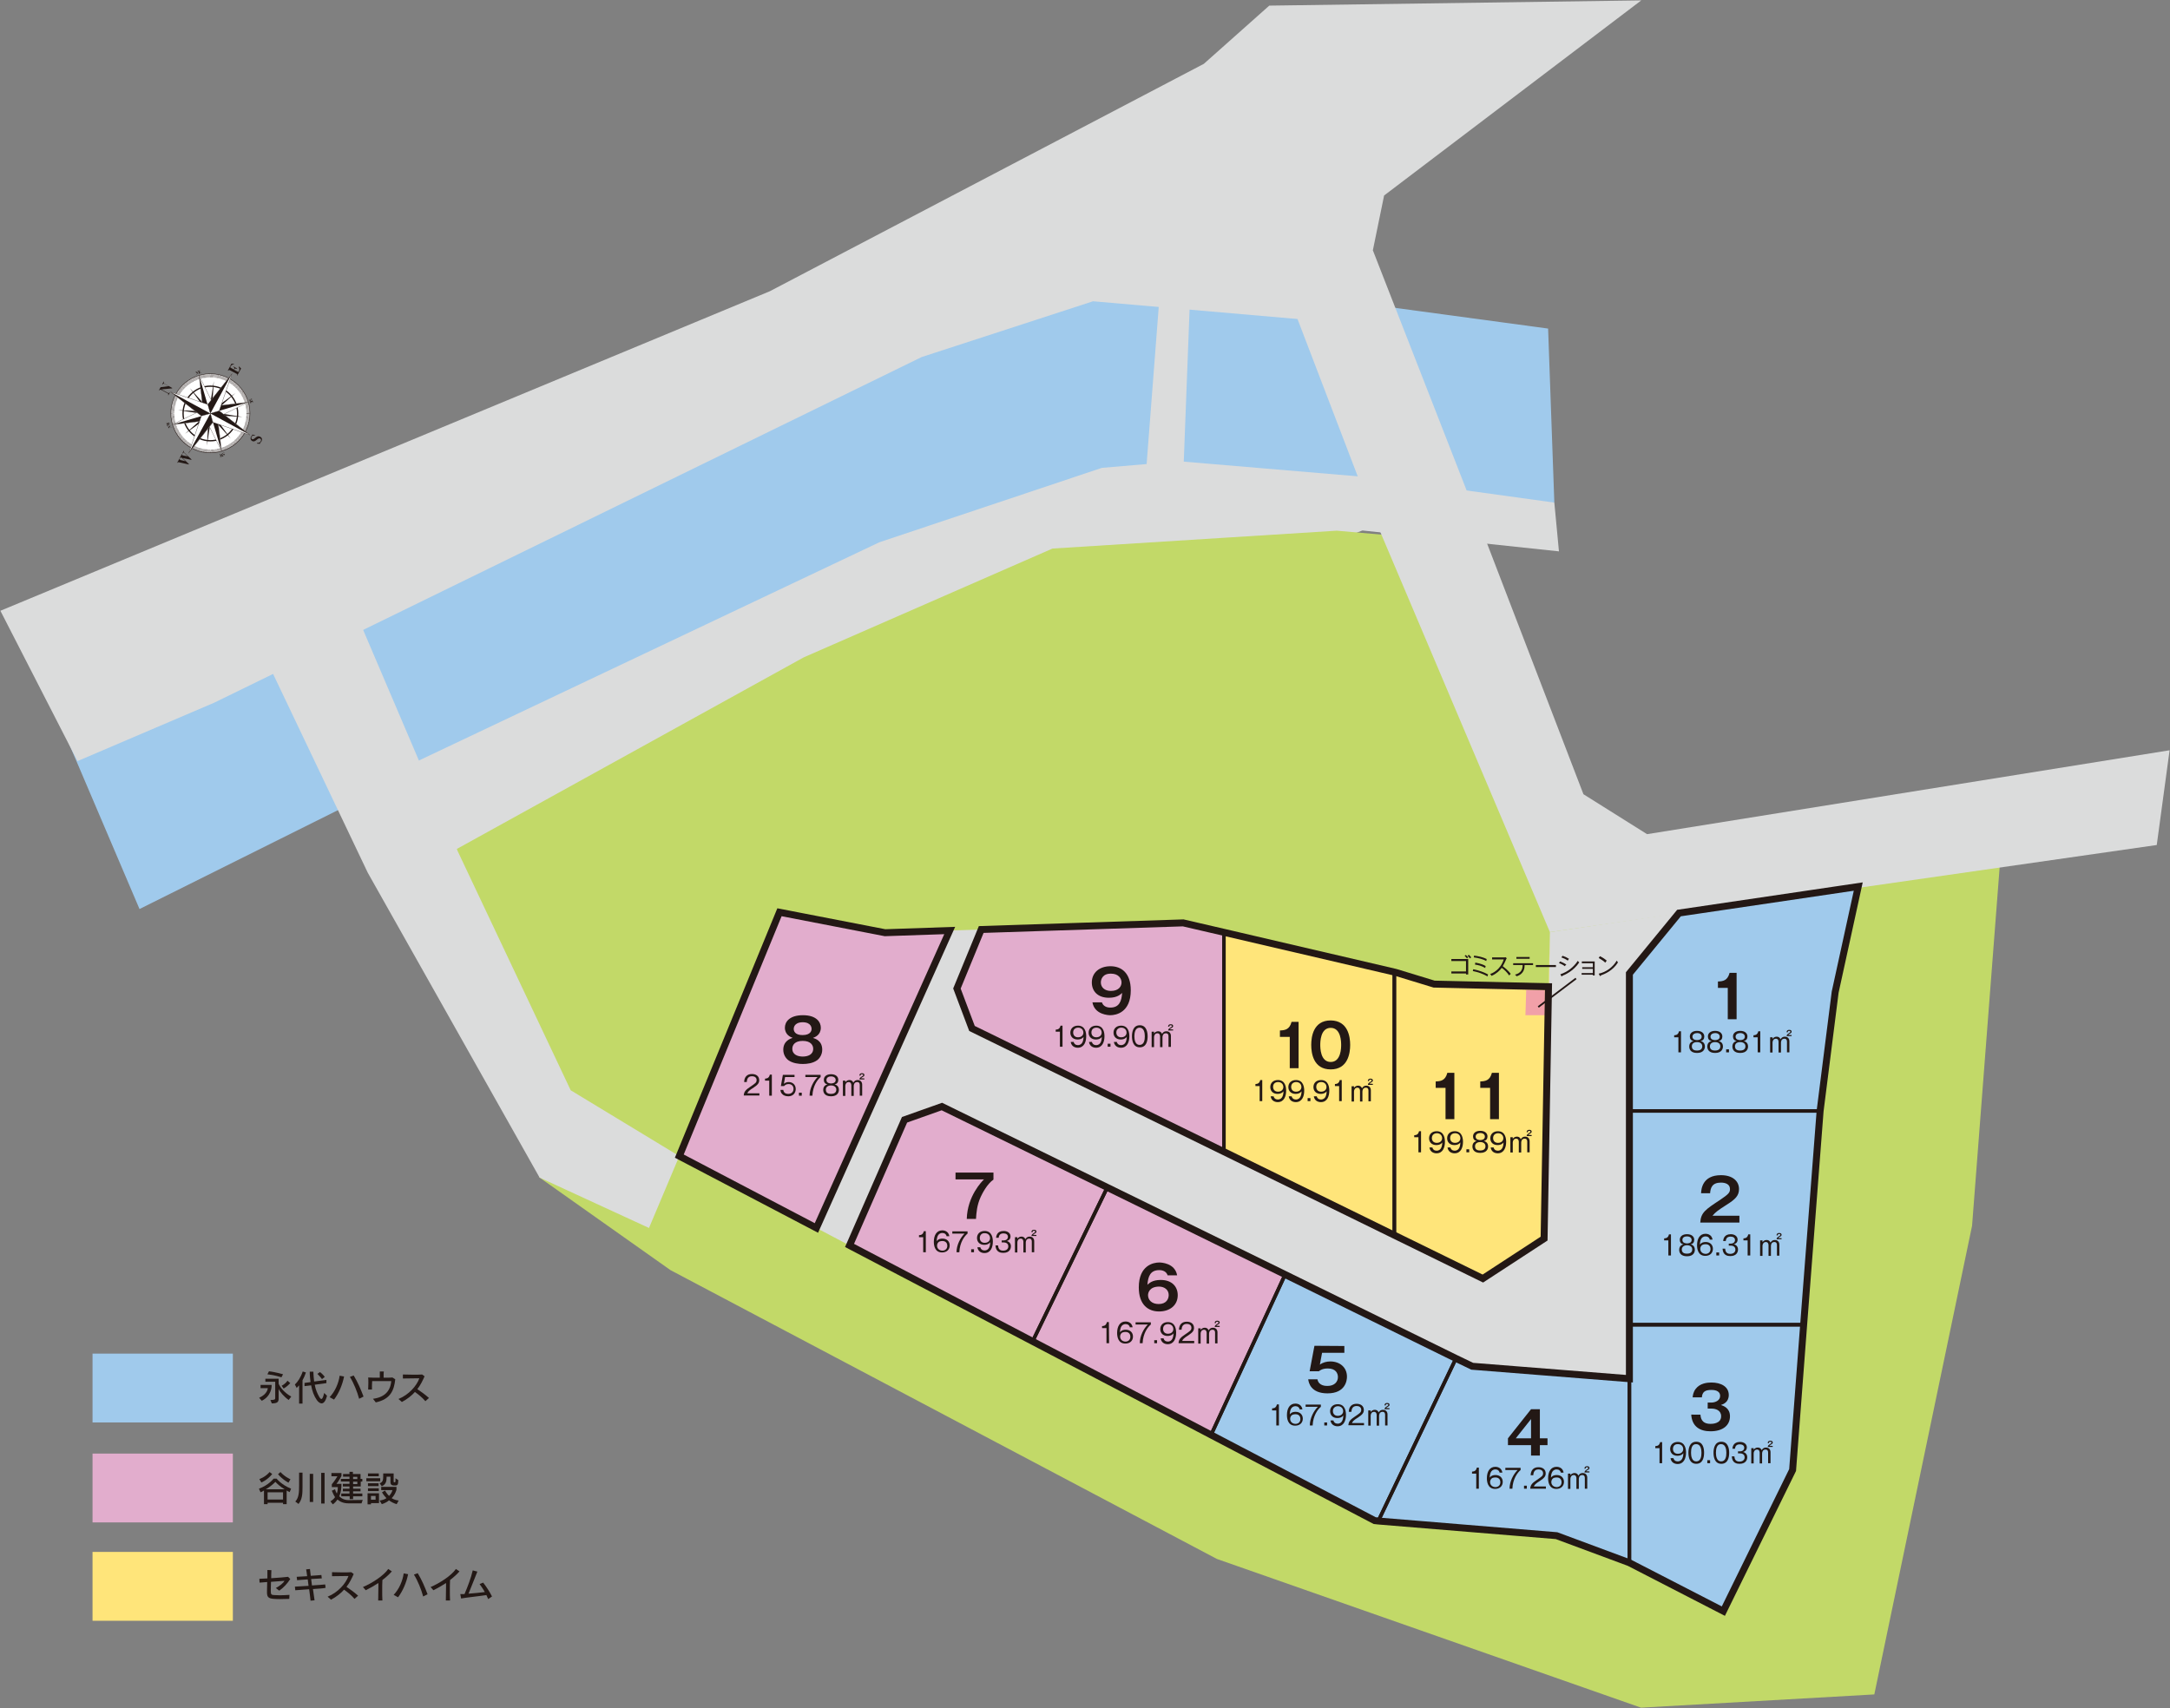 <?xml version="1.0" encoding="UTF-8"?>
<!-- Generator: Adobe Illustrator 25.4.0, SVG Export Plug-In . SVG Version: 6.00 Build 0)  -->
<svg xmlns="http://www.w3.org/2000/svg" xmlns:xlink="http://www.w3.org/1999/xlink" version="1.1" id="レイヤー_1" x="0px" y="0px" width="1081px" height="851px" viewBox="0 0 1081 851" style="enable-background:new 0 0 1081 851;" xml:space="preserve">
<rect x="0" y="0" width="1081" height="851" fill="#808080" stroke="none"/>
<style type="text/css">
	.st0{fill:#A0CAEC;}
	.st1{fill:#DBDCDC;}
	.st2{fill:#C2D968;}
	.st3{fill:#FFE57A;}
	.st4{fill:#E2ADCD;}
	.st5{fill:#F1A0A8;}
	.st6{fill:none;stroke:#231815;stroke-width:1.752;}
	.st7{fill:none;stroke:#231815;stroke-width:3.465;}
	.st8{fill:#FFFFFF;stroke:#231815;stroke-width:0.262;stroke-miterlimit:10;}
	.st9{fill:#FFFFFF;stroke:#231815;stroke-width:0.655;stroke-miterlimit:10;}
	.st10{fill:none;stroke:#231815;stroke-width:1.634;stroke-miterlimit:10;stroke-dasharray:0.131,0.262;}
	.st11{fill:none;}
	.st12{fill:#231815;}
	.st13{fill:#FFFFFF;stroke:#231815;stroke-width:0.115;stroke-miterlimit:10;}
	.st14{fill:#FFFFFF;stroke:#231815;stroke-width:0.131;stroke-miterlimit:10;}
	.st15{fill:none;stroke:#231815;stroke-width:0.131;stroke-miterlimit:10;}
	.st16{fill:none;stroke:#231815;stroke-width:0.866;}
</style>
<g>
	<g>
		<g>
			<g>
				<g>
					<g>
						<polygon class="st0" points="771.2,163.7 560.6,135.2 505.5,143.9 177.9,306.8 33.6,368.7 69.5,452.9 290.6,342.7         558.2,234.9 700,248.5 774.3,250.4       "></polygon>
					</g>
					<g>
						<polygon class="st1" points="201.5,382.3 438,270.2 548.9,233.1 571.2,231.2 577.4,150.7 592.8,148.8 589.7,230 684.5,238         774.3,250.4 776.6,274.7 678.7,264.3 231.2,434.3 215.1,438       "></polygon>
					</g>
					<g>
						<polygon class="st2" points="996.7,424.8 982.4,610.7 933.7,844.2 817.5,850.8 606.2,776.7 334,632.8 268.8,586.7 227.5,423         400.4,327.5 524.3,273.3 665.9,264.4 703.6,267.7 768.8,417.1 852.9,435.9       "></polygon>
					</g>
					<g>
						<polygon class="st1" points="1080.8,373.8 1074.4,421 772.1,464.4 681.1,249.7 638,137.1 683.9,124.7 732.7,249.7         788.8,395.7 820.5,415.6       "></polygon>
					</g>
					<g>
						<polygon class="st1" points="772.1,464.4 769.2,617.1 738.7,637 694.6,615.4 609.7,573.8 484.2,512.4 476.7,492.5         488.8,463.1 473.1,463.6 406.7,611.8 423.2,620.5 450.6,557.9 469.2,551.3 551.6,591.6 640.2,635 725.3,676.8 733.4,680.7         811.7,686.9 811.7,660 811.7,553.5 811.7,485 836.4,454.9       "></polygon>
					</g>
					<polygon class="st3" points="694.6,615.4 694.6,484.3 609.7,464.5 609.7,573.8      "></polygon>
					<polygon class="st4" points="484.2,512.4 609.7,573.8 609.7,464.5 589.4,459.8 488.8,463.1 476.7,492.5      "></polygon>
					<polygon class="st3" points="738.7,637 769.2,617.1 772.1,464.4 772.1,464.4 771.4,491.6 714.4,490.3 695.4,484.5 694.6,484.3        694.6,615.4      "></polygon>
					<polygon class="st5" points="769.6,493.4 769.6,505.8 759.9,505.8 760.3,493.2      "></polygon>
					<polygon class="st4" points="440.9,464.7 388.3,454.5 338.4,576 406.7,611.8 473.1,463.6      "></polygon>
					<polygon class="st4" points="469.2,551.3 450.6,557.9 423.2,620.5 514.4,668.3 551.6,591.6      "></polygon>
					<polygon class="st0" points="811.7,686.9 811.7,778.6 858.5,802.7 893,732.4 898.5,660 811.7,660      "></polygon>
					<polygon class="st0" points="811.7,660 898.5,660 906.7,553.5 811.7,553.5      "></polygon>
					<polygon class="st0" points="925.7,441.7 836.4,454.9 811.7,485 811.7,553.5 906.7,553.5 914.2,494.3      "></polygon>
					<polygon class="st0" points="640.2,635 603.3,714.9 684.8,757.6 686.6,757.8 725.3,676.8      "></polygon>
					<polygon class="st4" points="551.6,591.6 514.4,668.3 603.3,714.9 640.2,635      "></polygon>
					<polygon class="st0" points="733.4,680.7 725.3,676.8 686.6,757.8 775.4,765.1 811.2,778.4 811.7,778.6 811.7,686.9      "></polygon>
					<polygon class="st6" points="694.6,615.4 694.6,484.3 609.7,464.5 609.7,573.8      "></polygon>
					<polygon class="st6" points="484.2,512.4 609.7,573.8 609.7,464.5 589.4,459.8 488.8,463.1 476.7,492.5      "></polygon>
					<polygon class="st6" points="738.7,637 769.2,617.1 771.4,491.6 771.4,491.6 771.4,491.6 714.4,490.3 695.4,484.5 694.6,484.3        694.6,615.4      "></polygon>
					<polygon class="st6" points="440.9,464.7 388.3,454.5 338.4,576 406.7,611.8 473.1,463.6      "></polygon>
					<polygon class="st6" points="469.2,551.3 450.6,557.9 423.2,620.5 514.4,668.3 551.6,591.6      "></polygon>
					<polygon class="st6" points="811.7,686.9 811.7,778.6 858.5,802.7 893,732.4 898.5,660 811.7,660      "></polygon>
					<polygon class="st6" points="811.7,660 898.5,660 906.7,553.5 811.7,553.5      "></polygon>
					<polygon class="st6" points="925.7,441.7 836.4,454.9 811.7,485 811.7,553.5 906.7,553.5 914.2,494.3      "></polygon>
					<polygon class="st6" points="640.2,635 603.3,714.9 684.8,757.6 686.6,757.8 725.3,676.8      "></polygon>
					<polygon class="st6" points="551.6,591.6 514.4,668.3 603.3,714.9 640.2,635      "></polygon>
					<polygon class="st6" points="733.4,680.7 725.3,676.8 686.6,757.8 775.4,765.1 811.2,778.4 811.7,778.6 811.7,686.9      "></polygon>
					<g>
						<polygon class="st1" points="227.5,423 284.3,543.2 338.4,576 323.3,611.8 268.8,586.7 183.2,434.8 130.2,323.5 177.9,306.8               "></polygon>
					</g>
					<g>
						<polygon class="st1" points="651.7,159.4 544.5,150.1 459.1,177.9 106.7,350.1 38.6,379.2 0.2,304.3 383.5,145.1 599.7,31.8         632.3,2.8 817.6,0.2 689.5,97.4 683.9,124.7       "></polygon>
					</g>
				</g>
				<g>
					<polygon class="st7" points="609.7,573.8 694.6,615.4 738.7,637 769.2,617.1 771.4,491.6 714.4,490.3 695.4,484.5 694.6,484.3        609.7,464.5 589.4,459.8 488.8,463.1 476.7,492.5 484.2,512.4      "></polygon>
					<polygon class="st7" points="440.9,464.7 388.3,454.5 338.4,576 406.7,611.8 473.1,463.6      "></polygon>
					<polygon class="st7" points="836.4,454.9 811.7,485 811.7,553.5 811.7,660 811.7,686.9 733.4,680.7 725.3,676.8 640.2,635        551.6,591.6 469.2,551.3 450.6,557.9 423.2,620.5 514.4,668.3 603.3,714.9 684.8,757.6 686.6,757.8 775.4,765.1 811.2,778.4        811.7,778.6 858.5,802.7 893,732.4 898.5,660 906.7,553.5 914.2,494.3 925.7,441.7      "></polygon>
				</g>
			</g>
		</g>
		<g>
			<circle class="st8" cx="104.8" cy="205.9" r="19.7"></circle>
			<circle class="st9" cx="104.8" cy="206" r="13.6"></circle>
			<ellipse class="st10" cx="104.8" cy="206" rx="18.8" ry="18.8"></ellipse>
			<g>
				<g>
					<g>
						<line class="st11" x1="104.8" y1="206" x2="90.6" y2="198.3"></line>
						<polygon class="st12" points="104.4,206.7 90.6,198.3 105.1,205.3       "></polygon>
					</g>
					<g>
						<line class="st11" x1="104.8" y1="206" x2="118.9" y2="213.7"></line>
						<polygon class="st12" points="105.1,205.3 118.9,213.7 104.4,206.7       "></polygon>
					</g>
				</g>
				<g>
					<g>
						<line class="st11" x1="104.8" y1="206" x2="114.9" y2="218.5"></line>
						<polygon class="st12" points="105.4,205.5 114.9,218.5 104.1,206.5       "></polygon>
					</g>
					<g>
						<line class="st11" x1="104.8" y1="206" x2="94.6" y2="193.4"></line>
						<polygon class="st12" points="104.2,206.5 94.6,193.4 105.4,205.5       "></polygon>
					</g>
				</g>
				<g>
					<g>
						<line class="st11" x1="104.8" y1="206" x2="103.1" y2="222"></line>
						<polygon class="st12" points="105.5,206.1 103.1,222 104,205.9       "></polygon>
					</g>
					<g>
						<line class="st11" x1="104.8" y1="206" x2="106.5" y2="189.9"></line>
						<polygon class="st12" points="104,205.9 106.5,189.9 105.5,206.1       "></polygon>
					</g>
				</g>
				<g>
					<g>
						<line class="st11" x1="104.8" y1="206" x2="92.2" y2="216.1"></line>
						<polygon class="st12" points="105.3,206.6 92.2,216.1 104.3,205.4       "></polygon>
					</g>
					<g>
						<line class="st11" x1="104.8" y1="206" x2="117.3" y2="195.8"></line>
						<polygon class="st12" points="104.3,205.4 117.3,195.8 105.2,206.6       "></polygon>
					</g>
				</g>
				<g>
					<g>
						<line class="st11" x1="104.8" y1="206" x2="88.7" y2="204.3"></line>
						<polygon class="st12" points="104.7,206.8 88.7,204.3 104.9,205.2       "></polygon>
					</g>
					<g>
						<line class="st11" x1="104.8" y1="206" x2="120.8" y2="207.7"></line>
						<polygon class="st12" points="104.8,205.2 120.8,207.7 104.7,206.8       "></polygon>
					</g>
				</g>
			</g>
			<polygon class="st13" points="106.7,202.4 99.2,187.1 99.2,187.1 101.2,204 85.9,211.5 85.9,211.6 102.8,209.5 110.4,224.8      110.4,224.8 108.4,207.9 123.6,200.4 123.6,200.4    "></polygon>
			<polygon class="st12" points="101.2,204 104.7,206 99.2,187.2    "></polygon>
			<polygon class="st12" points="108.3,208 104.8,206 110.3,224.7    "></polygon>
			<polygon class="st12" points="106.7,202.4 104.8,206 123.5,200.4    "></polygon>
			<polygon class="st12" points="102.8,209.5 104.8,206 86,211.5    "></polygon>
			<polygon class="st14" points="103.5,201.5 85.1,195.3 85.1,195.3 100.3,207.3 94.1,225.6 94.1,225.6 106.1,210.4 124.4,216.7      124.4,216.6 109.2,204.7 115.5,186.3 115.5,186.3    "></polygon>
			<path class="st14" d="M104.7,205.9"></path>
			<line class="st15" x1="100.3" y1="207.3" x2="109.2" y2="204.7"></line>
			<line class="st15" x1="103.5" y1="201.5" x2="106.1" y2="210.4"></line>
			<polygon class="st12" points="100.3,207.2 104.8,206 85.2,195.4    "></polygon>
			<polygon class="st12" points="109.2,204.7 104.8,206 124.3,216.6    "></polygon>
			<polygon class="st12" points="103.5,201.5 104.8,206 115.4,186.5    "></polygon>
			<polygon class="st12" points="106,210.4 104.8,206 94.1,225.5    "></polygon>
			<g>
				<path class="st12" d="M80.4,194l3.3,1.8c0.3,0.1,0.4,0.1,0.6-0.1l0.1-0.2l0.2,0.1l-0.7,1.3l-0.2-0.1l0.1-0.2      c0.1-0.2,0.1-0.4-0.2-0.6l-3.4-1.8c-0.1-0.1-0.6-0.1-0.7,0.2l-0.1,0.1l-0.2-0.1l0.8-1.5l4-0.5l-2.2-1.2      c-0.2-0.1-0.5-0.2-0.7,0.2l-0.1,0.2l-0.2-0.1l0.7-1.4l0.2,0.1l-0.1,0.2c-0.1,0.2,0,0.5,0.2,0.7l4,2.2l-0.1,0.2L80.4,194z"></path>
			</g>
			<g>
				<path class="st12" d="M84.1,213.2l0.9-0.3c0.1,0,0.1-0.1,0.1-0.1v-0.1h0.1l0.1,0.4h-0.1V213l-0.1-0.1L84.1,213.2      c-0.1,0.1-0.2,0.1-0.1,0.2l0,0h-0.1l-0.1-0.4l0.6-0.8l-0.6,0.2c0,0-0.1,0.1-0.1,0.2l0,0h-0.1l-0.1-0.4h0.1v0.1      c0,0.1,0.1,0.1,0.2,0.1l1.1-0.3v0.1L84.1,213.2z"></path>
				<path class="st12" d="M83.2,210.6h1.3v0.1l-1,0.6h1.1v0.1l-1.1,0.7c-0.1,0.1-0.1,0.1-0.1,0.2h-0.1l-0.2-0.6h0.1l0,0      c0,0.1,0.1,0.1,0.1,0.1s0,0,0.1,0l0.6-0.4h-0.6h-0.1c-0.1,0.1-0.1,0.1-0.1,0.2l0,0h-0.1l-0.2-0.6H83l0,0c0,0,0,0.1,0.1,0.1h0.1      l0.6-0.4L83.2,210.6L83.2,210.6c-0.1,0.1-0.1,0.1-0.1,0.2v0.1H83l-0.1-0.4H83C83.1,210.5,83.1,210.6,83.2,210.6z"></path>
			</g>
			<g>
				<path class="st12" d="M124.4,198.8L124.4,198.8c-0.1,0.2-0.2,0.4-0.1,0.6c0,0.2,0.2,0.2,0.3,0.2c0.2,0,0.2-0.2,0.2-0.4      s0.1-0.5,0.3-0.5c0.3-0.1,0.5,0.1,0.5,0.3v0.1v0.1l0.1,0.1l-0.3,0.2v-0.1c0.3-0.2,0.2-0.4,0.2-0.4c0-0.1-0.2-0.2-0.3-0.2      c-0.1,0-0.1,0.1-0.2,0.4c0,0.3-0.1,0.5-0.4,0.6s-0.5-0.1-0.5-0.3v-0.1c0-0.1,0-0.1,0-0.1c0-0.1,0-0.1-0.1-0.2L124.4,198.8z"></path>
				<path class="st12" d="M124.7,200.9l-0.3-1h0.1l0,0c0,0.1,0.1,0.1,0.1,0.1l1-0.3c0.1,0,0.1-0.1,0.1-0.2l0,0h0.1l0.3,1l-0.3,0.2      l0,0l0.1-0.1c0.1-0.2,0.1-0.3,0-0.4c0-0.1-0.1-0.1-0.1-0.1l-0.5,0.1v0.1c0,0.1,0.1,0.1,0.2,0.1h0.1v0.1l-0.5,0.2v-0.1h0.1      c0.1,0,0.1-0.1,0.1-0.2v-0.1l-0.5,0.1c-0.1,0-0.1,0.1-0.1,0.2c0.1,0.2,0.2,0.3,0.4,0.4v0.1L124.7,200.9z"></path>
			</g>
			<g>
				<path class="st12" d="M97.6,185.5l0.3,0.9c0,0.1,0.1,0.1,0.1,0.1h0.1v0.1l-0.4,0.1v-0.1h0.1l0.1-0.1L97.6,185.5      c-0.1-0.1-0.1-0.2-0.2-0.1l0,0v-0.1l0.4-0.1l0.8,0.6l-0.2-0.6c0,0-0.1-0.1-0.2-0.1l0,0V185l0.4-0.1v0.1h-0.1      c-0.1,0-0.1,0.1-0.1,0.2l0.3,1.1h-0.1L97.6,185.5z"></path>
				<path class="st12" d="M100,185.9l-1,0.3v-0.1l0,0c0.1,0,0.1-0.1,0.1-0.1l-0.3-1c0-0.1-0.1-0.1-0.2-0.1l0,0v-0.1l1-0.3l0.2,0.3      l0,0l-0.1-0.1c-0.2-0.1-0.3-0.1-0.4,0c-0.1,0-0.1,0.1-0.1,0.1l0.1,0.5h0.1c0.1,0,0.1-0.1,0.1-0.2V185h0.1l0.2,0.5h-0.1v-0.1      c0-0.1-0.1-0.1-0.2-0.1h-0.1l0.1,0.5c0,0.1,0.1,0.1,0.2,0.1c0.2-0.1,0.3-0.2,0.4-0.4h0.1L100,185.9z"></path>
			</g>
			<g>
				<path class="st12" d="M111.9,225.8L111.9,225.8c-0.2-0.1-0.4-0.2-0.6-0.1c-0.2,0-0.2,0.2-0.2,0.3c0,0.2,0.2,0.2,0.4,0.2      c0.2,0,0.5,0.1,0.5,0.3c0.1,0.3-0.1,0.5-0.3,0.5h-0.1h-0.1l-0.1,0.1l-0.2-0.3h0.1c0.2,0.3,0.4,0.2,0.4,0.2      c0.1,0,0.2-0.2,0.2-0.3s-0.1-0.1-0.4-0.2c-0.3,0-0.5-0.1-0.6-0.4c-0.1-0.3,0.1-0.5,0.3-0.5h0.1c0.1,0,0.1,0,0.1,0      c0.1,0,0.1,0,0.2-0.1L111.9,225.8z"></path>
				<path class="st12" d="M109.6,227.4v-1.3h0.1l0.6,1V226h0.1l0.7,1.1c0.1,0.1,0.1,0.1,0.2,0.1v0.1l-0.6,0.2v-0.1l0,0      c0.1,0,0.1-0.1,0.1-0.1s0,0,0-0.1l-0.4-0.6v0.6v0.1c0.1,0.1,0.1,0.1,0.2,0.1l0,0v0.1l-0.6,0.2v-0.1l0,0c0,0,0.1,0,0.1-0.1v-0.1      l-0.4-0.6L109.6,227.4C109.7,227.4,109.7,227.4,109.6,227.4c0.1,0.1,0.1,0.1,0.2,0.1h0.1v0.1l-0.4,0.1v-0.1      C109.6,227.6,109.6,227.5,109.6,227.4z"></path>
			</g>
			<g>
				<path class="st12" d="M128,221v-0.3c0.7,0,1.5-0.1,1.9-0.9c0.3-0.6,0.1-1.1-0.3-1.3c-0.5-0.3-1,0-1.7,0.6s-1.4,1.1-2.3,0.6      s-0.9-1.5-0.6-2.1c0.1-0.2,0.3-0.4,0.3-0.4s0.2-0.2,0.3-0.3c0.1-0.1,0.1-0.4,0.1-0.4l1.4,0.3L127,217c-1.3-0.2-1.6,0.5-1.7,0.6      c-0.2,0.5-0.1,1,0.3,1.2s0.8,0,1.5-0.6c1-0.8,1.6-1.1,2.5-0.6c1,0.5,1.1,1.4,0.7,2.2c-0.1,0.1-0.2,0.3-0.3,0.4      c-0.2,0.2-0.2,0.2-0.3,0.3c-0.1,0.3-0.2,0.4-0.2,0.6L128,221z"></path>
			</g>
			<g>
				<path class="st12" d="M120.1,183.6l-1.9,3.5L118,187l0.1-0.1c0.1-0.2,0.2-0.5-0.1-0.6l-3.6-1.9c-0.2-0.1-0.5,0-0.6,0.2l-0.1,0.1      l-0.2-0.1l1.8-3.4l1.3,0.1v0.2c-0.2,0-0.3,0-0.5,0.1c-0.7,0.2-1.1,0.7-1.3,1c-0.1,0.3-0.1,0.4,0.1,0.6l1.6,0.9l0.2-0.3      c0.1-0.3,0.1-0.7-0.3-0.9l-0.2-0.1l0.1-0.2l1.8,1l-0.1,0.2l-0.3-0.1c-0.3-0.2-0.7-0.1-0.9,0.2l-0.2,0.3l1.8,1      c0.4,0.2,0.6-0.1,0.6-0.2c0.3-0.6,0.4-1.4-0.1-2.2l0.2-0.2L120.1,183.6z"></path>
			</g>
			<g>
				<path class="st12" d="M91.8,225.5l3.6,3.4l-0.1,0.2l-4.3-0.9l3.1,3l-0.1,0.2l-4.9-1.1c-0.4-0.1-0.5,0.1-0.6,0.3l-0.2-0.1l1.1-2      l0.2,0.1v0.1c-0.1,0.2,0,0.4,0.1,0.4s0.2,0.1,0.2,0.1l2.5,0.6l-1.8-1.7l-0.3-0.1c-0.4-0.1-0.5,0.1-0.6,0.2v0.1l-0.2-0.1l1.1-2      l0.2,0.1l-0.1,0.1c-0.1,0.1-0.1,0.3,0.1,0.4c0.1,0,0.2,0.1,0.3,0.1l2.5,0.5l-1.9-1.8c-0.1-0.1-0.1-0.1-0.1-0.1      c-0.3-0.1-0.4,0-0.5,0.2L91,226l-0.2-0.1l0.7-1.3l0.2,0.1C91.6,224.9,91.4,225.1,91.8,225.5z"></path>
			</g>
		</g>
		<g>
			<path class="st12" d="M865.1,507.8h-4.4v-15.6h-4.9V489c2.5-0.1,4.8-0.4,5.8-4.3h3.5L865.1,507.8L865.1,507.8z"></path>
		</g>
		<g>
			<path class="st12" d="M837.4,524.3h-1.3v-7.5H834v-1c1.1-0.1,2-0.3,2.4-2h1L837.4,524.3L837.4,524.3z"></path>
			<path class="st12" d="M849.3,521.4c0,1.1-0.6,3.2-3.9,3.2c-3.3,0-3.9-2-3.9-3.2c0-2.2,1.7-2.6,2.1-2.7c-1.2-0.3-1.8-1.1-1.8-2.3     c0-1.7,1.4-2.8,3.6-2.8c2.3,0,3.6,1.2,3.6,2.8c0,1.2-0.6,2-1.8,2.3C847.6,518.8,849.3,519.2,849.3,521.4z M842.8,521.3     c0,1.9,1.6,2.1,2.6,2.1s2.6-0.3,2.6-2.1c0-1.3-1-2.1-2.6-2.1C843.7,519.2,842.8,520,842.8,521.3z M843.1,516.5     c0,1.6,1.8,1.7,2.3,1.7s2.3-0.1,2.3-1.7c0-1.1-0.9-1.8-2.3-1.8C843.1,514.8,843.1,516.3,843.1,516.5z"></path>
			<path class="st12" d="M858.3,521.4c0,1.1-0.6,3.2-3.9,3.2c-3.3,0-3.9-2-3.9-3.2c0-2.2,1.7-2.6,2.1-2.7c-1.2-0.3-1.8-1.1-1.8-2.3     c0-1.7,1.4-2.8,3.6-2.8c2.3,0,3.6,1.2,3.6,2.8c0,1.2-0.6,2-1.8,2.3C856.6,518.8,858.3,519.2,858.3,521.4z M851.8,521.3     c0,1.9,1.6,2.1,2.6,2.1s2.6-0.3,2.6-2.1c0-1.3-1-2.1-2.6-2.1S851.8,520,851.8,521.3z M852.1,516.5c0,1.6,1.8,1.7,2.3,1.7     s2.3-0.1,2.3-1.7c0-1.1-0.9-1.8-2.3-1.8C852.1,514.8,852.1,516.3,852.1,516.5z"></path>
			<path class="st12" d="M861.3,524.3h-1.4v-1.5h1.4V524.3z"></path>
			<path class="st12" d="M870.8,521.4c0,1.1-0.6,3.2-3.9,3.2c-3.3,0-3.9-2-3.9-3.2c0-2.2,1.7-2.6,2.1-2.7c-1.2-0.3-1.8-1.1-1.8-2.3     c0-1.7,1.4-2.8,3.6-2.8c2.3,0,3.6,1.2,3.6,2.8c0,1.2-0.6,2-1.8,2.3C869.1,518.8,870.8,519.2,870.8,521.4z M864.3,521.3     c0,1.9,1.6,2.1,2.6,2.1s2.6-0.3,2.6-2.1c0-1.3-1-2.1-2.6-2.1C865.2,519.2,864.3,520,864.3,521.3z M864.6,516.5     c0,1.6,1.8,1.7,2.3,1.7s2.3-0.1,2.3-1.7c0-1.1-0.9-1.8-2.3-1.8C864.6,514.8,864.6,516.3,864.6,516.5z"></path>
			<path class="st12" d="M876.9,524.3h-1.3v-7.5h-2.1v-1c1.1-0.1,2-0.3,2.4-2h1L876.9,524.3L876.9,524.3z"></path>
			<path class="st12" d="M883,516.7v0.9c0.2-0.3,0.8-1.1,2.1-1.1c0.3,0,1.3,0,1.9,1.3c0.3-0.5,0.8-1.3,2.2-1.3     c1.3,0,2.2,0.9,2.2,2.3v5.5h-1.2V519c0-0.7-0.2-1.5-1.3-1.5c-1.6,0-1.7,1.6-1.7,2v4.9H886V519c0,0,0-1.5-1.3-1.5     s-1.7,1.2-1.7,1.9v5h-1.2v-7.6h1.2V516.7z M892.5,515.7v0.5H890c0.1-0.7,0.4-0.9,1.1-1.4c0.6-0.4,0.8-0.5,0.8-0.8     s-0.4-0.4-0.6-0.4c-0.5,0-0.7,0.2-0.7,0.7H890c0-0.3,0.1-1.2,1.3-1.2c0.2,0,1.2,0,1.2,0.9c0,0.3-0.1,0.6-0.7,0.9     c-0.7,0.4-0.8,0.5-1,0.7L892.5,515.7L892.5,515.7z"></path>
		</g>
		<g>
			<path class="st12" d="M866.5,605.7v3.4H847c0.3-5,2.6-6.5,9.9-11.3c4.3-2.9,4.9-3.7,4.9-5.4c0-2.5-2.4-3.2-4.5-3.2     c-4.4,0-5.2,2.6-5.4,5.3h-4.5c0.1-2,0.6-9,9.9-9c6,0,9,3.1,9,6.9c0,3.3-1.8,5.1-6.1,7.8c-4.4,2.8-5.6,3.7-7.1,5.5H866.5z"></path>
		</g>
		<g>
			<path class="st12" d="M832.4,625.5h-1.3V618H829v-1c1.1-0.1,2-0.3,2.4-2h1V625.5z"></path>
			<path class="st12" d="M844.3,622.7c0,1.1-0.6,3.2-3.9,3.2c-3.3,0-3.9-2-3.9-3.2c0-2.2,1.7-2.6,2.1-2.7c-1.2-0.3-1.8-1.1-1.8-2.3     c0-1.7,1.4-2.8,3.6-2.8c2.3,0,3.6,1.2,3.6,2.8c0,1.2-0.6,2-1.8,2.3C842.6,620,844.3,620.5,844.3,622.7z M837.8,622.5     c0,1.9,1.6,2.1,2.6,2.1s2.6-0.3,2.6-2.1c0-1.3-1-2.1-2.6-2.1S837.8,621.3,837.8,622.5z M838.1,617.8c0,1.6,1.8,1.7,2.3,1.7     s2.3-0.1,2.3-1.7c0-1.1-0.9-1.8-2.3-1.8C838.1,616,838.1,617.5,838.1,617.8z"></path>
			<path class="st12" d="M851.8,617.8c-0.2-1.2-1.1-1.8-2.1-1.8c-2.6,0-2.8,2.7-2.9,4.1c0.3-0.4,1-1.3,2.9-1.3     c2.3,0,3.6,1.5,3.6,3.4c0,2-1.4,3.5-3.8,3.5c-3.8,0-4.1-3.8-4.1-5.3c0-3.3,1.4-5.7,4.2-5.7c0.3,0,3.1,0,3.5,2.9h-1.3V617.8z      M847.8,620.4c-0.5,0.4-0.8,1.1-0.8,1.8c0,1.6,1.3,2.5,2.7,2.5c1.1,0,2.4-0.7,2.4-2.4c0-2.1-1.7-2.4-2.3-2.4     C848.6,619.9,848.1,620.2,847.8,620.4z"></path>
			<path class="st12" d="M856.3,625.5H855V624h1.4v1.5H856.3z"></path>
			<path class="st12" d="M859.4,622.1c0.1,0.8,0.2,2.6,2.5,2.6c1.9,0,2.6-1.1,2.6-2.1c0-1.7-1.5-2-2.3-2h-1v-1h0.9     c1.5,0,2.2-0.8,2.2-1.8c0-1.1-0.9-1.7-2.2-1.7c-2.2,0-2.3,1.6-2.4,2.2h-1.3c0.1-0.7,0.3-3.4,3.8-3.4c2,0,3.4,1.1,3.4,2.7     c0,1.8-1.5,2.2-1.9,2.3c1.3,0.3,2.1,1.3,2.1,2.6c0,1.4-0.8,3.3-3.8,3.3c-1.2,0-3.7-0.2-3.9-3.7L859.4,622.1L859.4,622.1z"></path>
			<path class="st12" d="M871.9,625.5h-1.3V618h-2.1v-1c1.1-0.1,2-0.3,2.4-2h1L871.9,625.5L871.9,625.5z"></path>
			<path class="st12" d="M878,618v0.9c0.2-0.3,0.8-1.1,2.1-1.1c0.3,0,1.3,0,1.9,1.3c0.3-0.5,0.8-1.3,2.2-1.3c1.3,0,2.2,0.9,2.2,2.3     v5.5h-1.2v-5.3c0-0.7-0.2-1.5-1.3-1.5c-1.6,0-1.7,1.6-1.7,2v4.9H881v-5.4c0,0,0-1.5-1.3-1.5s-1.7,1.2-1.7,1.9v5h-1.2V618H878z      M887.5,616.9v0.5H885c0.1-0.7,0.4-0.9,1.1-1.4c0.6-0.4,0.8-0.5,0.8-0.8s-0.4-0.4-0.6-0.4c-0.5,0-0.7,0.2-0.7,0.7H885     c0-0.3,0.1-1.2,1.3-1.2c0.2,0,1.2,0,1.2,0.9c0,0.3-0.1,0.6-0.7,0.9c-0.7,0.4-0.8,0.5-1,0.7L887.5,616.9L887.5,616.9z"></path>
		</g>
		<g>
			<path class="st12" d="M847.1,704.8c0.1,1.4,0.4,4.6,5,4.6c0.7,0,5.3,0,5.3-3.8c0-3-2.8-3.8-4.7-3.8h-2v-3h1.7     c2.2,0,4.5-1.1,4.5-3.3c0-3-3.5-3-4.4-3c-3,0-4.5,0.9-4.7,3.7h-4.6c0.1-1,0.3-2.6,1.5-4.2c2.1-2.8,5.7-3.2,7.8-3.2     c4.9,0,8.7,2.1,8.7,6.2c0,3.6-2.7,4.6-3.9,5c1.1,0.4,4.5,1.4,4.5,5.6c0,4.6-3.6,7.5-9.7,7.5c-5.1,0-9.2-2.2-9.6-8.3H847.1z"></path>
		</g>
		<g>
			<path class="st12" d="M828,729h-1.3v-7.5h-2.1v-1c1.1-0.1,2-0.3,2.4-2h1L828,729L828,729z"></path>
			<path class="st12" d="M833.6,726.3c0.2,1.2,1.1,1.8,2.1,1.8c2.6,0,2.8-2.7,2.9-4.1c-0.3,0.4-1.1,1.3-3,1.3     c-2.3,0-3.6-1.5-3.6-3.4c0-2,1.4-3.5,3.8-3.5c3.8,0,4.1,3.8,4.1,5.3c0,2.7-1,5.7-4.2,5.7c-0.3,0-3.1,0-3.5-2.9h1.4V726.3z      M833.4,721.9c0,1.3,0.8,2.4,2.4,2.4c1.9,0,2.7-1.2,2.7-2.3c0-1.5-1.1-2.5-2.6-2.5C834.6,719.4,833.4,720.2,833.4,721.9z"></path>
			<path class="st12" d="M848.9,723.8c0,2.1-0.5,5.5-3.9,5.5s-3.9-3.5-3.9-5.5s0.5-5.5,3.9-5.5C848.5,718.3,848.9,721.8,848.9,723.8     z M842.4,723.8c0,1.7,0.4,4.3,2.6,4.3c2.3,0,2.6-2.6,2.6-4.3s-0.4-4.3-2.6-4.3C842.7,719.4,842.4,722,842.4,723.8z"></path>
			<path class="st12" d="M851.9,729h-1.4v-1.5h1.4V729z"></path>
			<path class="st12" d="M861.4,723.8c0,2.1-0.5,5.5-3.9,5.5s-3.9-3.5-3.9-5.5s0.5-5.5,3.9-5.5S861.4,721.8,861.4,723.8z      M854.8,723.8c0,1.7,0.4,4.3,2.6,4.3c2.3,0,2.6-2.6,2.6-4.3s-0.4-4.3-2.6-4.3C855.2,719.4,854.8,722,854.8,723.8z"></path>
			<path class="st12" d="M864,725.6c0.1,0.8,0.2,2.6,2.5,2.6c1.9,0,2.6-1.1,2.6-2.1c0-1.7-1.5-2-2.3-2h-1v-1h0.9     c1.5,0,2.2-0.8,2.2-1.8c0-1.1-0.9-1.7-2.2-1.7c-2.2,0-2.3,1.6-2.4,2.2H863c0.1-0.7,0.3-3.4,3.8-3.4c2,0,3.4,1.1,3.4,2.7     c0,1.8-1.5,2.2-1.9,2.3c1.3,0.3,2.1,1.3,2.1,2.6c0,1.4-0.8,3.3-3.8,3.3c-1.2,0-3.7-0.2-3.9-3.7L864,725.6L864,725.6z"></path>
			<path class="st12" d="M873.6,721.4v0.9c0.2-0.3,0.8-1.1,2.1-1.1c0.3,0,1.3,0,1.9,1.3c0.3-0.5,0.8-1.3,2.2-1.3     c1.3,0,2.2,0.9,2.2,2.3v5.5h-1.2v-5.3c0-0.7-0.2-1.5-1.3-1.5c-1.6,0-1.7,1.6-1.7,2v4.9h-1.2v-5.4c0,0,0-1.5-1.3-1.5     s-1.7,1.2-1.7,1.9v5h-1.2v-7.6h1.2V721.4z M883.1,720.4v0.5h-2.5c0.1-0.7,0.4-0.9,1.1-1.4c0.6-0.4,0.8-0.5,0.8-0.8     s-0.4-0.4-0.6-0.4c-0.5,0-0.7,0.2-0.7,0.7h-0.6c0-0.3,0.1-1.2,1.3-1.2c0.2,0,1.2,0,1.2,0.9c0,0.3-0.1,0.6-0.7,0.9     c-0.7,0.4-0.8,0.5-1,0.7L883.1,720.4L883.1,720.4z"></path>
		</g>
		<g>
			<path class="st12" d="M767.1,716.6h3.8v3.4h-3.8v5.2h-4.4V720h-11.5v-3.4l11.5-14.5h4.4V716.6z M762.7,716.6V707l-7.6,9.6H762.7z     "></path>
		</g>
		<g>
			<path class="st12" d="M736.7,741.7h-1.3v-7.5h-2.1v-1c1.1-0.1,2-0.3,2.4-2h1L736.7,741.7L736.7,741.7z"></path>
			<path class="st12" d="M747.1,733.9c-0.2-1.2-1.1-1.8-2.1-1.8c-2.6,0-2.8,2.7-2.9,4.1c0.3-0.4,1-1.3,2.9-1.3     c2.3,0,3.6,1.5,3.6,3.4c0,2-1.4,3.5-3.8,3.5c-3.8,0-4.1-3.8-4.1-5.3c0-3.3,1.4-5.7,4.2-5.7c0.3,0,3.1,0,3.5,2.9h-1.3V733.9z      M743.1,736.6c-0.5,0.4-0.8,1.1-0.8,1.8c0,1.6,1.3,2.5,2.7,2.5c1.1,0,2.4-0.7,2.4-2.4c0-2.1-1.7-2.4-2.3-2.4     C743.8,736.1,743.3,736.4,743.1,736.6z"></path>
			<path class="st12" d="M757.5,731.3v1.1c-1.5,1.2-3.9,4.4-4.1,9.3H752c0-3.6,1.9-7.2,4-9.3h-6.1v-1.1H757.5z"></path>
			<path class="st12" d="M760.6,741.7h-1.4v-1.5h1.4V741.7z"></path>
			<path class="st12" d="M770.1,740.6v1.1h-7.8c0.1-2.1,1.3-3,3.2-4.3c2.6-1.8,3.2-2.1,3.2-3.4c0-1.4-1.2-1.9-2.3-1.9     c-2.4,0-2.5,2.1-2.6,2.9h-1.3c0.1-2.6,1.5-4,3.9-4c2.1,0,3.6,1.1,3.6,3.1c0,1.3-0.6,2.2-2.7,3.6c-2.4,1.5-2.9,2.1-3.2,2.9     L770.1,740.6L770.1,740.6z"></path>
			<path class="st12" d="M777.6,733.9c-0.2-1.2-1.1-1.8-2.1-1.8c-2.6,0-2.8,2.7-2.9,4.1c0.3-0.4,1-1.3,2.9-1.3     c2.3,0,3.6,1.5,3.6,3.4c0,2-1.4,3.5-3.8,3.5c-3.8,0-4.1-3.8-4.1-5.3c0-3.3,1.4-5.7,4.2-5.7c0.3,0,3.1,0,3.5,2.9h-1.3V733.9z      M773.6,736.6c-0.5,0.4-0.8,1.1-0.8,1.8c0,1.6,1.3,2.5,2.7,2.5c1.1,0,2.4-0.7,2.4-2.4c0-2.1-1.7-2.4-2.3-2.4     C774.4,736.1,773.8,736.4,773.6,736.6z"></path>
			<path class="st12" d="M782.3,734.1v0.9c0.2-0.3,0.8-1.1,2.1-1.1c0.3,0,1.3,0,1.9,1.3c0.3-0.5,0.8-1.3,2.2-1.3     c1.3,0,2.2,0.9,2.2,2.3v5.5h-1.2v-5.3c0-0.7-0.2-1.5-1.3-1.5c-1.6,0-1.7,1.6-1.7,2v4.9h-1.2v-5.4c0,0,0-1.5-1.3-1.5     s-1.7,1.2-1.7,1.9v5h-1.2v-7.6h1.2V734.1z M791.8,733.1v0.5h-2.5c0.1-0.7,0.4-0.9,1.1-1.4c0.6-0.4,0.8-0.5,0.8-0.8     s-0.4-0.4-0.6-0.4c-0.5,0-0.7,0.2-0.7,0.7h-0.6c0-0.3,0.1-1.2,1.3-1.2c0.2,0,1.2,0,1.2,0.9c0,0.3-0.1,0.6-0.7,0.9     c-0.7,0.4-0.8,0.5-1,0.7L791.8,733.1L791.8,733.1z"></path>
		</g>
		<g>
			<path class="st12" d="M669.7,670.6v3.4h-11.1l-1.1,5.9c1.4-1.1,3.4-1.6,5.2-1.6c4.8,0,8.3,3,8.3,7.6c0,1.8-0.7,8.3-9.7,8.3     c-8.4,0-9.4-5.4-9.6-7h4.6c0.6,3.3,4.1,3.3,5,3.3c3.5,0,5.2-2.1,5.2-4.4c0-1.8-1-4.3-5-4.3c-2.7,0-3.9,0.9-4.5,1.4h-4.6l2.4-12.7     L669.7,670.6L669.7,670.6z"></path>
		</g>
		<g>
			<path class="st12" d="M637.1,710.2h-1.3v-7.5h-2.1v-1c1.1-0.1,2-0.3,2.4-2h1L637.1,710.2L637.1,710.2z"></path>
			<path class="st12" d="M647.5,702.4c-0.2-1.2-1.1-1.8-2.1-1.8c-2.6,0-2.8,2.7-2.9,4.1c0.3-0.4,1-1.3,2.9-1.3     c2.3,0,3.6,1.5,3.6,3.4c0,2-1.4,3.5-3.8,3.5c-3.8,0-4.1-3.8-4.1-5.3c0-3.3,1.4-5.7,4.2-5.7c0.3,0,3.1,0,3.5,2.9h-1.3V702.4z      M643.5,705.1c-0.5,0.4-0.8,1.1-0.8,1.8c0,1.6,1.3,2.5,2.7,2.5c1.1,0,2.4-0.7,2.4-2.4c0-2.1-1.7-2.4-2.3-2.4     C644.3,704.6,643.8,704.9,643.5,705.1z"></path>
			<path class="st12" d="M658,699.8v1.1c-1.5,1.2-3.9,4.4-4.1,9.3h-1.4c0-3.6,1.9-7.2,4-9.3h-6.1v-1.1H658z"></path>
			<path class="st12" d="M661.1,710.2h-1.4v-1.5h1.4V710.2z"></path>
			<path class="st12" d="M664.2,707.5c0.2,1.2,1.1,1.8,2.1,1.8c2.6,0,2.8-2.7,2.9-4.1c-0.3,0.4-1.1,1.3-3,1.3     c-2.3,0-3.6-1.5-3.6-3.4c0-2,1.4-3.5,3.8-3.5c3.8,0,4.1,3.8,4.1,5.3c0,2.7-1,5.7-4.2,5.7c-0.3,0-3.1,0-3.5-2.9h1.4V707.5z      M664,703c0,1.3,0.8,2.4,2.4,2.4c1.9,0,2.7-1.2,2.7-2.3c0-1.5-1.1-2.5-2.6-2.5C665.2,700.6,664,701.4,664,703z"></path>
			<path class="st12" d="M679.5,709v1.1h-7.8c0.1-2.1,1.3-3,3.2-4.3c2.6-1.8,3.2-2.1,3.2-3.4c0-1.4-1.2-1.9-2.3-1.9     c-2.4,0-2.5,2.1-2.6,2.9h-1.3c0.1-2.6,1.5-4,3.9-4c2.1,0,3.6,1.1,3.6,3.1c0,1.3-0.6,2.2-2.7,3.6c-2.4,1.5-2.9,2.1-3.2,2.9     L679.5,709L679.5,709z"></path>
			<path class="st12" d="M682.8,702.6v0.9c0.2-0.3,0.8-1.1,2.1-1.1c0.3,0,1.3,0,1.9,1.3c0.3-0.5,0.8-1.3,2.2-1.3     c1.3,0,2.2,0.9,2.2,2.3v5.5H690v-5.3c0-0.7-0.2-1.5-1.3-1.5c-1.6,0-1.7,1.6-1.7,2v4.9h-1.2v-5.4c0,0,0-1.5-1.3-1.5     s-1.7,1.2-1.7,1.9v5h-1.2v-7.6h1.2V702.6z M692.2,701.6v0.5h-2.5c0.1-0.7,0.4-0.9,1.1-1.4c0.6-0.4,0.8-0.5,0.8-0.8     s-0.4-0.4-0.6-0.4c-0.5,0-0.7,0.2-0.7,0.7h-0.6c0-0.3,0.1-1.2,1.3-1.2c0.2,0,1.2,0,1.2,0.9c0,0.3-0.1,0.6-0.7,0.9     c-0.7,0.4-0.8,0.5-1,0.7L692.2,701.6L692.2,701.6z"></path>
		</g>
		<g>
			<path class="st12" d="M581.7,635.5c-0.6-2-2.4-2.7-4.2-2.7c-4.5,0-5.6,3.2-5.9,7.3c0.8-0.7,2.4-2.4,6.6-2.4     c5.7,0,8.5,3.4,8.5,7.6c0,5-3.9,8.1-9.3,8.1c-5.3,0-10.1-3.2-10.1-12c0-11,7.3-12.4,10.2-12.4c0.8,0,7.8,0.2,8.9,6.4h-4.7V635.5z      M571.9,645.3c0,2.2,1.7,4.4,5.3,4.4c3.8,0,5-2.5,5-4.5c0-2.5-2-4.2-4.9-4.2C572.5,641.1,571.9,644.2,571.9,645.3z"></path>
		</g>
		<g>
			<path class="st12" d="M552.5,669.2h-1.3v-7.5H549v-1c1.1-0.1,2-0.3,2.4-2h1L552.5,669.2L552.5,669.2z"></path>
			<path class="st12" d="M562.9,661.5c-0.2-1.2-1.1-1.8-2.1-1.8c-2.6,0-2.8,2.7-2.9,4.1c0.3-0.4,1-1.3,2.9-1.3     c2.3,0,3.6,1.5,3.6,3.4c0,2-1.4,3.5-3.8,3.5c-3.8,0-4.1-3.8-4.1-5.3c0-3.3,1.4-5.7,4.2-5.7c0.3,0,3.1,0,3.5,2.9h-1.3V661.5z      M558.8,664.1c-0.5,0.4-0.8,1.1-0.8,1.8c0,1.6,1.3,2.5,2.7,2.5c1.1,0,2.4-0.7,2.4-2.4c0-2.1-1.7-2.4-2.3-2.4     C559.6,663.6,559.1,663.9,558.8,664.1z"></path>
			<path class="st12" d="M573.3,658.8v1.1c-1.5,1.2-3.9,4.4-4.1,9.3h-1.4c0-3.6,1.9-7.2,4-9.3h-6.1v-1.1H573.3z"></path>
			<path class="st12" d="M576.4,669.2H575v-1.5h1.4V669.2z"></path>
			<path class="st12" d="M579.6,666.6c0.2,1.2,1.1,1.8,2.1,1.8c2.6,0,2.8-2.7,2.9-4.1c-0.3,0.4-1.1,1.3-3,1.3     c-2.3,0-3.6-1.5-3.6-3.4c0-2,1.4-3.5,3.8-3.5c3.8,0,4.1,3.8,4.1,5.3c0,2.7-1,5.7-4.2,5.7c-0.3,0-3.1,0-3.5-2.9h1.4V666.6z      M579.4,662.1c0,1.3,0.8,2.4,2.4,2.4c1.9,0,2.7-1.2,2.7-2.3c0-1.5-1.1-2.5-2.6-2.5C580.6,659.7,579.4,660.4,579.4,662.1z"></path>
			<path class="st12" d="M594.9,668.1v1.1h-7.8c0.1-2.1,1.3-3,3.2-4.3c2.6-1.8,3.2-2.1,3.2-3.4c0-1.4-1.2-1.9-2.3-1.9     c-2.4,0-2.5,2.1-2.6,2.9h-1.3c0.1-2.6,1.5-4,3.9-4c2.1,0,3.6,1.1,3.6,3.1c0,1.3-0.6,2.2-2.7,3.6c-2.4,1.5-2.9,2.1-3.2,2.9     L594.9,668.1L594.9,668.1z"></path>
			<path class="st12" d="M598.1,661.7v0.9c0.2-0.3,0.8-1.1,2.1-1.1c0.3,0,1.3,0,1.9,1.3c0.3-0.5,0.8-1.3,2.2-1.3     c1.3,0,2.2,0.9,2.2,2.3v5.5h-1.2V664c0-0.7-0.2-1.5-1.3-1.5c-1.6,0-1.7,1.6-1.7,2v4.9h-1.2V664c0,0,0-1.5-1.3-1.5     s-1.7,1.2-1.7,1.9v5h-1.2v-7.6h1.2V661.7z M607.6,660.6v0.5h-2.5c0.1-0.7,0.4-0.9,1.1-1.4c0.6-0.4,0.8-0.5,0.8-0.8     s-0.4-0.4-0.6-0.4c-0.5,0-0.7,0.2-0.7,0.7h-0.6c0-0.3,0.1-1.2,1.3-1.2c0.2,0,1.2,0,1.2,0.9c0,0.3-0.1,0.6-0.7,0.9     c-0.7,0.4-0.8,0.5-1,0.7L607.6,660.6L607.6,660.6z"></path>
		</g>
		<g>
			<path class="st12" d="M494.9,584.3v3.4c-3.2,2.2-5.6,7-6.3,8.5c-2,4.3-2.2,8.1-2.4,11.1h-4.6c0.3-11.4,7.6-18.8,8.6-19.7H476     v-3.4h18.9V584.3z"></path>
		</g>
		<g>
			<path class="st12" d="M461.2,623.9h-1.3v-7.5h-2.1v-1c1.1-0.1,2-0.3,2.4-2h1V623.9z"></path>
			<path class="st12" d="M471.6,616.1c-0.2-1.2-1.1-1.8-2.1-1.8c-2.6,0-2.8,2.7-2.9,4.1c0.3-0.4,1-1.3,2.9-1.3     c2.3,0,3.6,1.5,3.6,3.4c0,2-1.4,3.5-3.8,3.5c-3.8,0-4.1-3.8-4.1-5.3c0-3.3,1.4-5.7,4.2-5.7c0.3,0,3.1,0,3.5,2.9h-1.3V616.1z      M467.6,618.8c-0.5,0.4-0.8,1.1-0.8,1.8c0,1.6,1.3,2.5,2.7,2.5c1.1,0,2.4-0.7,2.4-2.4c0-2.1-1.7-2.4-2.3-2.4     C468.4,618.3,467.8,618.6,467.6,618.8z"></path>
			<path class="st12" d="M482,613.5v1.1c-1.5,1.2-3.9,4.4-4.1,9.3h-1.4c0-3.6,1.9-7.2,4-9.3h-6.1v-1.1H482z"></path>
			<path class="st12" d="M485.2,623.9h-1.4v-1.5h1.4V623.9z"></path>
			<path class="st12" d="M488.3,621.2c0.2,1.2,1.1,1.8,2.1,1.8c2.6,0,2.8-2.7,2.9-4.1c-0.3,0.4-1.1,1.3-3,1.3     c-2.3,0-3.6-1.5-3.6-3.4c0-2,1.4-3.5,3.8-3.5c3.8,0,4.1,3.8,4.1,5.3c0,2.7-1,5.7-4.2,5.7c-0.3,0-3.1,0-3.5-2.9h1.4V621.2z      M488.1,616.8c0,1.3,0.8,2.4,2.4,2.4c1.9,0,2.7-1.2,2.7-2.3c0-1.5-1.1-2.5-2.6-2.5C489.3,614.3,488.1,615.1,488.1,616.8z"></path>
			<path class="st12" d="M497.2,620.5c0.1,0.8,0.2,2.6,2.5,2.6c1.9,0,2.6-1.1,2.6-2.1c0-1.7-1.5-2-2.3-2h-1v-1h0.9     c1.5,0,2.2-0.8,2.2-1.8c0-1.1-0.9-1.7-2.2-1.7c-2.2,0-2.3,1.6-2.4,2.2h-1.3c0.1-0.7,0.3-3.4,3.8-3.4c2,0,3.4,1.1,3.4,2.7     c0,1.8-1.5,2.2-1.9,2.3c1.3,0.3,2.1,1.3,2.1,2.6c0,1.4-0.8,3.3-3.8,3.3c-1.2,0-3.7-0.2-3.9-3.7L497.2,620.5L497.2,620.5z"></path>
			<path class="st12" d="M506.8,616.3v0.9c0.2-0.3,0.8-1.1,2.1-1.1c0.3,0,1.3,0,1.9,1.3c0.3-0.5,0.8-1.3,2.2-1.3     c1.3,0,2.2,0.9,2.2,2.3v5.5H514v-5.3c0-0.7-0.2-1.5-1.3-1.5c-1.6,0-1.7,1.6-1.7,2v4.9h-1.2v-5.4c0,0,0-1.5-1.3-1.5     s-1.7,1.2-1.7,1.9v5h-1.2v-7.6h1.2V616.3z M516.3,615.3v0.5h-2.5c0.1-0.7,0.4-0.9,1.1-1.4c0.6-0.4,0.8-0.5,0.8-0.8     s-0.4-0.4-0.6-0.4c-0.5,0-0.7,0.2-0.7,0.7h-0.6c0-0.3,0.1-1.2,1.3-1.2c0.2,0,1.2,0,1.2,0.9c0,0.3-0.1,0.6-0.7,0.9     c-0.7,0.4-0.8,0.5-1,0.7L516.3,615.3L516.3,615.3z"></path>
		</g>
		<g>
			<path class="st12" d="M409.6,523c0,2.3-1.2,4.2-2.5,5.2c-2.2,1.6-5.1,1.9-7.2,1.9c-1.9,0-5-0.3-7.2-1.9c-1.3-1-2.5-2.8-2.5-5.2     c0-4.4,3.6-5.6,4.7-5.9c-1.1-0.4-3.9-1.6-3.9-5.1c0-2.8,2.2-6.2,9-6.2c6.9,0,8.9,3.6,8.9,6.2c0,3.6-2.8,4.7-3.9,5.1     C406.2,517.5,409.6,518.5,409.6,523z M394.7,522.5c0,3,2.8,3.9,5.2,3.9c2.3,0,5.2-0.8,5.2-3.9c0-1.8-1.3-3.9-5.2-3.9     C395.9,518.6,394.7,520.7,394.7,522.5z M395.4,512.6c0,1.1,0.6,3.1,4.4,3.1c4.2,0,4.5-2.4,4.5-3.1c0-0.4-0.1-3.3-4.5-3.3     C395.5,509.4,395.4,512.2,395.4,512.6z"></path>
		</g>
		<g>
			<path class="st12" d="M378.3,544.7v1.1h-7.8c0.1-2.1,1.3-3,3.2-4.3c2.6-1.8,3.2-2.1,3.2-3.4c0-1.4-1.2-1.9-2.3-1.9     c-2.4,0-2.5,2.1-2.6,2.9h-1.3c0.1-2.6,1.5-4,3.9-4c2.1,0,3.6,1.1,3.6,3.1c0,1.3-0.6,2.2-2.7,3.6c-2.4,1.5-2.9,2.1-3.2,2.9     L378.3,544.7L378.3,544.7z"></path>
			<path class="st12" d="M384.5,545.9h-1.3v-7.5h-2.1v-1c1.1-0.1,2-0.3,2.4-2h1V545.9z"></path>
			<path class="st12" d="M395.8,536.6h-4.7l-0.6,3.4c0.6-0.6,1.5-0.9,2.4-0.9c1.8,0,3.5,1.2,3.5,3.5c0,1.8-1.2,3.6-3.7,3.6     c-1.4,0-2.5-0.5-3-1.1c-0.7-0.6-0.9-1.5-0.9-2.1h1.4c0.2,1.4,1.1,2,2.5,2c1.2,0,2.6-0.7,2.6-2.5c0-1.4-0.9-2.4-2.5-2.4     c-1.3,0-1.9,0.7-2.2,1H389l1-5.6h5.8V536.6z"></path>
			<path class="st12" d="M399.4,545.9H398v-1.5h1.4V545.9z"></path>
			<path class="st12" d="M408.8,535.5v1.1c-1.5,1.2-3.9,4.4-4.1,9.3h-1.4c0-3.6,1.9-7.2,4-9.3h-6.1v-1.1H408.8z"></path>
			<path class="st12" d="M417.9,543c0,1.1-0.6,3.2-3.9,3.2s-3.9-2-3.9-3.2c0-2.2,1.7-2.6,2.1-2.7c-1.2-0.3-1.8-1.1-1.8-2.3     c0-1.7,1.4-2.8,3.6-2.8c2.3,0,3.6,1.2,3.6,2.8c0,1.2-0.6,2-1.8,2.3C416.2,540.4,417.9,540.8,417.9,543z M411.4,542.9     c0,1.9,1.6,2.1,2.6,2.1s2.6-0.3,2.6-2.1c0-1.3-1-2.1-2.6-2.1C412.4,540.8,411.4,541.6,411.4,542.9z M411.7,538.1     c0,1.6,1.8,1.7,2.3,1.7s2.3-0.1,2.3-1.7c0-1.1-0.9-1.8-2.3-1.8C411.7,536.3,411.7,537.9,411.7,538.1z"></path>
			<path class="st12" d="M421.1,538.3v0.9c0.2-0.3,0.8-1.1,2.1-1.1c0.3,0,1.3,0,1.9,1.3c0.3-0.5,0.8-1.3,2.2-1.3     c1.3,0,2.2,0.9,2.2,2.3v5.5h-1.2v-5.3c0-0.7-0.2-1.5-1.3-1.5c-1.6,0-1.7,1.6-1.7,2v4.9h-1.2v-5.4c0,0,0-1.5-1.3-1.5     s-1.7,1.2-1.7,1.9v5h-1.2v-7.6h1.2V538.3z M430.6,537.3v0.5h-2.5c0.1-0.7,0.4-0.9,1.1-1.4c0.6-0.4,0.8-0.5,0.8-0.8     s-0.4-0.4-0.6-0.4c-0.5,0-0.7,0.2-0.7,0.7h-0.6c0-0.3,0.1-1.2,1.3-1.2c0.2,0,1.2,0,1.2,0.9c0,0.3-0.1,0.6-0.7,0.9     c-0.7,0.4-0.8,0.5-1,0.7L430.6,537.3L430.6,537.3z"></path>
		</g>
		<g>
			<path class="st12" d="M548.9,499.3c0.6,2,2.4,2.7,4.2,2.7c4.5,0,5.6-3.2,5.9-7.3c-0.8,0.7-2.4,2.4-6.6,2.4     c-5.7,0-8.5-3.4-8.5-7.6c0-5,3.9-8.1,9.3-8.1c5.3,0,10.1,3.2,10.1,12c0,11-7.3,12.4-10.2,12.4c-0.8,0-7.8-0.2-8.9-6.4h4.7V499.3z      M548.4,489.5c0,2.4,1.9,4.2,5,4.2c4.1,0,5.3-2.5,5.3-4.2c0-2-1.5-4.4-5.2-4.4C549.3,485,548.4,487.9,548.4,489.5z"></path>
		</g>
		<g>
			<path class="st12" d="M529.2,521.5H528V514h-2.1v-1c1.1-0.1,2-0.3,2.4-2h1v10.5H529.2z"></path>
			<path class="st12" d="M534.8,518.9c0.2,1.2,1.1,1.8,2.1,1.8c2.6,0,2.8-2.7,2.9-4.1c-0.3,0.4-1.1,1.3-3,1.3     c-2.3,0-3.6-1.5-3.6-3.4c0-2,1.4-3.5,3.8-3.5c3.8,0,4.1,3.8,4.1,5.3c0,2.7-1,5.7-4.2,5.7c-0.3,0-3.1,0-3.5-2.9h1.4V518.9z      M534.6,514.4c0,1.3,0.8,2.4,2.4,2.4c1.9,0,2.7-1.2,2.7-2.3c0-1.5-1.1-2.5-2.6-2.5C535.9,512,534.6,512.7,534.6,514.4z"></path>
			<path class="st12" d="M543.9,518.9c0.2,1.2,1.1,1.8,2.1,1.8c2.6,0,2.8-2.7,2.9-4.1c-0.3,0.4-1.1,1.3-3,1.3     c-2.3,0-3.6-1.5-3.6-3.4c0-2,1.4-3.5,3.8-3.5c3.8,0,4.1,3.8,4.1,5.3c0,2.7-1,5.7-4.2,5.7c-0.3,0-3.1,0-3.5-2.9h1.4V518.9z      M543.7,514.4c0,1.3,0.8,2.4,2.4,2.4c1.9,0,2.7-1.2,2.7-2.3c0-1.5-1.1-2.5-2.6-2.5C544.9,512,543.7,512.7,543.7,514.4z"></path>
			<path class="st12" d="M553.2,521.5h-1.4V520h1.4V521.5z"></path>
			<path class="st12" d="M556.3,518.9c0.2,1.2,1.1,1.8,2.1,1.8c2.6,0,2.8-2.7,2.9-4.1c-0.3,0.4-1.1,1.3-3,1.3     c-2.3,0-3.6-1.5-3.6-3.4c0-2,1.4-3.5,3.8-3.5c3.8,0,4.1,3.8,4.1,5.3c0,2.7-1,5.7-4.2,5.7c-0.3,0-3.1,0-3.5-2.9h1.4V518.9z      M556.1,514.4c0,1.3,0.8,2.4,2.4,2.4c1.9,0,2.7-1.2,2.7-2.3c0-1.5-1.1-2.5-2.6-2.5C557.4,512,556.1,512.7,556.1,514.4z"></path>
			<path class="st12" d="M571.7,516.3c0,2.1-0.5,5.5-3.9,5.5s-3.9-3.5-3.9-5.5s0.5-5.5,3.9-5.5S571.7,514.4,571.7,516.3z      M565.1,516.3c0,1.7,0.4,4.3,2.6,4.3c2.3,0,2.6-2.6,2.6-4.3s-0.4-4.3-2.6-4.3S565.1,514.6,565.1,516.3z"></path>
			<path class="st12" d="M574.9,514v0.9c0.2-0.3,0.8-1.1,2.1-1.1c0.3,0,1.3,0,1.9,1.3c0.3-0.5,0.8-1.3,2.2-1.3     c1.3,0,2.2,0.9,2.2,2.3v5.5h-1.2v-5.3c0-0.7-0.2-1.5-1.3-1.5c-1.6,0-1.7,1.6-1.7,2v4.9h-1.2v-5.4c0,0,0-1.5-1.3-1.5     s-1.7,1.2-1.7,1.9v5h-1.2V514H574.9z M584.4,512.9v0.5h-2.5c0.1-0.7,0.4-0.9,1.1-1.4c0.6-0.4,0.8-0.5,0.8-0.8s-0.4-0.4-0.6-0.4     c-0.5,0-0.7,0.2-0.7,0.7h-0.6c0-0.3,0.1-1.2,1.3-1.2c0.2,0,1.2,0,1.2,0.9c0,0.3-0.1,0.6-0.7,0.9c-0.7,0.4-0.8,0.5-1,0.7     L584.4,512.9L584.4,512.9z"></path>
		</g>
		<g>
			<path class="st12" d="M646.9,532.2h-4.4v-15.6h-4.9v-3.2c2.5-0.1,4.8-0.4,5.8-4.3h3.5L646.9,532.2L646.9,532.2z"></path>
			<path class="st12" d="M672.6,520.6c0,4.1-1.1,12.2-9.7,12.2s-9.7-8-9.7-12.2c0-4,1-12.2,9.7-12.2     C671.5,508.5,672.6,516.5,672.6,520.6z M657.7,520.6c0,1.3,0,8.5,5.2,8.5s5.2-7.2,5.2-8.5s0-8.5-5.2-8.5S657.7,519.3,657.7,520.6     z"></path>
		</g>
		<g>
			<path class="st12" d="M628.8,548.6h-1.3v-7.5h-2.1v-1c1.1-0.1,2-0.3,2.4-2h1L628.8,548.6L628.8,548.6z"></path>
			<path class="st12" d="M634.4,546c0.2,1.2,1.1,1.8,2.1,1.8c2.6,0,2.8-2.7,2.9-4.1c-0.3,0.4-1.1,1.3-3,1.3c-2.3,0-3.6-1.5-3.6-3.4     c0-2,1.4-3.5,3.8-3.5c3.8,0,4.1,3.8,4.1,5.3c0,2.7-1,5.7-4.2,5.7c-0.3,0-3.1,0-3.5-2.9h1.4V546z M634.2,541.5     c0,1.3,0.8,2.4,2.4,2.4c1.9,0,2.7-1.2,2.7-2.3c0-1.5-1.1-2.5-2.6-2.5C635.4,539.1,634.2,539.8,634.2,541.5z"></path>
			<path class="st12" d="M643.4,546c0.2,1.2,1.1,1.8,2.1,1.8c2.6,0,2.8-2.7,2.9-4.1c-0.3,0.4-1.1,1.3-3,1.3c-2.3,0-3.6-1.5-3.6-3.4     c0-2,1.4-3.5,3.8-3.5c3.8,0,4.1,3.8,4.1,5.3c0,2.7-1,5.7-4.2,5.7c-0.3,0-3.1,0-3.5-2.9h1.4V546z M643.2,541.5     c0,1.3,0.8,2.4,2.4,2.4c1.9,0,2.7-1.2,2.7-2.3c0-1.5-1.1-2.5-2.6-2.5C644.5,539.1,643.2,539.8,643.2,541.5z"></path>
			<path class="st12" d="M652.8,548.6h-1.4v-1.5h1.4V548.6z"></path>
			<path class="st12" d="M655.9,546c0.2,1.2,1.1,1.8,2.1,1.8c2.6,0,2.8-2.7,2.9-4.1c-0.3,0.4-1.1,1.3-3,1.3c-2.3,0-3.6-1.5-3.6-3.4     c0-2,1.4-3.5,3.8-3.5c3.8,0,4.1,3.8,4.1,5.3c0,2.7-1,5.7-4.2,5.7c-0.3,0-3.1,0-3.5-2.9h1.4V546z M655.7,541.5     c0,1.3,0.8,2.4,2.4,2.4c1.9,0,2.7-1.2,2.7-2.3c0-1.5-1.1-2.5-2.6-2.5C656.9,539.1,655.7,539.8,655.7,541.5z"></path>
			<path class="st12" d="M668.4,548.6h-1.3v-7.5H665v-1c1.1-0.1,2-0.3,2.4-2h1L668.4,548.6L668.4,548.6z"></path>
			<path class="st12" d="M674.5,541.1v0.9c0.2-0.3,0.8-1.1,2.1-1.1c0.3,0,1.3,0,1.9,1.3c0.3-0.5,0.8-1.3,2.2-1.3     c1.3,0,2.2,0.9,2.2,2.3v5.5h-1.2v-5.3c0-0.7-0.2-1.5-1.3-1.5c-1.6,0-1.7,1.6-1.7,2v4.9h-1.2v-5.4c0,0,0-1.5-1.3-1.5     s-1.7,1.2-1.7,1.9v5h-1.2v-7.6h1.2V541.1z M683.9,540v0.5h-2.5c0.1-0.7,0.4-0.9,1.1-1.4c0.6-0.4,0.8-0.5,0.8-0.8     s-0.4-0.4-0.6-0.4c-0.5,0-0.7,0.2-0.7,0.7h-0.6c0-0.3,0.1-1.2,1.3-1.2c0.2,0,1.2,0,1.2,0.9c0,0.3-0.1,0.6-0.7,0.9     c-0.7,0.4-0.8,0.5-1,0.7L683.9,540L683.9,540z"></path>
		</g>
		<g>
			<path class="st12" d="M724.5,557.6h-4.4V542h-4.9v-3.2c2.5-0.1,4.8-0.4,5.8-4.3h3.5L724.5,557.6L724.5,557.6z"></path>
			<path class="st12" d="M746.7,557.6h-4.4V542h-4.9v-3.2c2.5-0.1,4.8-0.4,5.8-4.3h3.5L746.7,557.6L746.7,557.6z"></path>
		</g>
		<g>
			<path class="st12" d="M707.9,574.1h-1.3v-7.5h-2.1v-1c1.1-0.1,2-0.3,2.4-2h1L707.9,574.1L707.9,574.1z"></path>
			<path class="st12" d="M713.5,571.5c0.2,1.2,1.1,1.8,2.1,1.8c2.6,0,2.8-2.7,2.9-4.1c-0.3,0.4-1.1,1.3-3,1.3     c-2.3,0-3.6-1.5-3.6-3.4c0-2,1.4-3.5,3.8-3.5c3.8,0,4.1,3.8,4.1,5.3c0,2.7-1,5.7-4.2,5.7c-0.3,0-3.1,0-3.5-2.9h1.4V571.5z      M713.3,567c0,1.3,0.8,2.4,2.4,2.4c1.9,0,2.7-1.2,2.7-2.3c0-1.5-1.1-2.5-2.6-2.5C714.6,564.6,713.3,565.3,713.3,567z"></path>
			<path class="st12" d="M722.5,571.5c0.2,1.2,1.1,1.8,2.1,1.8c2.6,0,2.8-2.7,2.9-4.1c-0.3,0.4-1.1,1.3-3,1.3     c-2.3,0-3.6-1.5-3.6-3.4c0-2,1.4-3.5,3.8-3.5c3.8,0,4.1,3.8,4.1,5.3c0,2.7-1,5.7-4.2,5.7c-0.3,0-3.1,0-3.5-2.9h1.4V571.5z      M722.4,567c0,1.3,0.8,2.4,2.4,2.4c1.9,0,2.7-1.2,2.7-2.3c0-1.5-1.1-2.5-2.6-2.5C723.6,564.6,722.4,565.3,722.4,567z"></path>
			<path class="st12" d="M731.9,574.1h-1.4v-1.5h1.4V574.1z"></path>
			<path class="st12" d="M741.3,571.2c0,1.1-0.6,3.2-3.9,3.2c-3.3,0-3.9-2-3.9-3.2c0-2.2,1.7-2.6,2.1-2.7c-1.2-0.3-1.8-1.1-1.8-2.3     c0-1.7,1.4-2.8,3.6-2.8c2.3,0,3.6,1.2,3.6,2.8c0,1.2-0.6,2-1.8,2.3C739.6,568.6,741.3,569,741.3,571.2z M734.8,571.1     c0,1.9,1.6,2.1,2.6,2.1s2.6-0.3,2.6-2.1c0-1.3-1-2.1-2.6-2.1S734.8,569.8,734.8,571.1z M735.1,566.3c0,1.6,1.8,1.7,2.3,1.7     s2.3-0.1,2.3-1.7c0-1.1-0.9-1.8-2.3-1.8C735.1,564.6,735.1,566.1,735.1,566.3z"></path>
			<path class="st12" d="M744,571.5c0.2,1.2,1.1,1.8,2.1,1.8c2.6,0,2.8-2.7,2.9-4.1c-0.3,0.4-1.1,1.3-3,1.3c-2.3,0-3.6-1.5-3.6-3.4     c0-2,1.4-3.5,3.8-3.5c3.8,0,4.1,3.8,4.1,5.3c0,2.7-1,5.7-4.2,5.7c-0.3,0-3.1,0-3.5-2.9h1.4V571.5z M743.8,567     c0,1.3,0.8,2.4,2.4,2.4c1.9,0,2.7-1.2,2.7-2.3c0-1.5-1.1-2.5-2.6-2.5C745.1,564.6,743.8,565.3,743.8,567z"></path>
			<path class="st12" d="M753.6,566.5v0.9c0.2-0.3,0.8-1.1,2.1-1.1c0.3,0,1.3,0,1.9,1.3c0.3-0.5,0.8-1.3,2.2-1.3     c1.3,0,2.2,0.9,2.2,2.3v5.5h-1.2v-5.3c0-0.7-0.2-1.5-1.3-1.5c-1.6,0-1.7,1.6-1.7,2v4.9h-1.2v-5.4c0,0,0-1.5-1.3-1.5     s-1.7,1.2-1.7,1.9v5h-1.2v-7.6h1.2V566.5z M763,565.5v0.5h-2.5c0.1-0.7,0.4-0.9,1.1-1.4c0.6-0.4,0.8-0.5,0.8-0.8     s-0.4-0.4-0.6-0.4c-0.5,0-0.7,0.2-0.7,0.7h-0.6c0-0.3,0.1-1.2,1.3-1.2c0.2,0,1.2,0,1.2,0.9c0,0.3-0.1,0.6-0.7,0.9     c-0.7,0.4-0.8,0.5-1,0.7L763,565.5L763,565.5z"></path>
		</g>
		<g>
			<path class="st12" d="M723,485v-1h7.3v-5.2H723v-1h8.4v7.7h-1.1V485H723z M730.2,475.8c0.3,0.2,0.8,0.7,1.2,1.2     c-0.2,0.1-0.4,0.2-0.6,0.5c-0.6-0.8-1-1.1-1.2-1.3L730.2,475.8z M731.7,475.7c0.4,0.3,0.9,0.9,1.2,1.3c-0.3,0.2-0.4,0.2-0.6,0.5     c-0.2-0.2-0.6-0.8-1.2-1.3L731.7,475.7z"></path>
			<path class="st12" d="M733.9,482.9c3.1,0.6,5.8,1.7,7.4,2.6c-0.1,0.2-0.3,0.8-0.3,1c-2.2-1.4-4.9-2.2-7.3-2.7L733.9,482.9z      M734.3,476.1c2.2,0.3,4.3,0.7,6.3,1.7c-0.1,0.4-0.2,0.8-0.2,1c-1.5-0.9-3.9-1.5-6.2-1.8L734.3,476.1z M734.9,479.6     c0.5,0.1,3,0.4,5.2,1.7c-0.2,0.4-0.2,0.8-0.2,1c-1.8-1.1-3.5-1.5-5.1-1.7L734.9,479.6z"></path>
			<path class="st12" d="M751.8,486c-1-1.5-2.3-2.8-3.7-3.8c-0.9,1.3-2.7,3-5.1,4c-0.2-0.4-0.3-0.6-0.7-0.9c1.1-0.4,5.1-2,6.8-7.3     h-5.8v-1h5.9c0.2,0,0.6,0,0.8-0.1l0.6,0.5c-0.2,0.3-0.4,0.7-0.4,0.8c-0.5,1.1-1,2.2-1.6,3.2c1.1,0.8,2.8,2.2,4,3.8     C752.2,485.5,752.2,485.6,751.8,486z"></path>
			<path class="st12" d="M759.5,480.8c0,1.3-0.1,4.4-4,5.6c-0.2-0.3-0.4-0.5-0.8-0.8c3.3-0.9,3.8-2.9,3.8-4.8h-4.7v-0.9h9.9v0.9     L759.5,480.8L759.5,480.8z M755.4,477.7v-0.9h6.6v0.9H755.4z"></path>
			<path class="st12" d="M765.1,481.8v-1h10v1H765.1z"></path>
			<path class="st12" d="M779.6,481.4c-1.2-0.9-2.7-1.5-3-1.6l0.6-0.8c0.8,0.3,2.3,1,3.1,1.6C779.9,480.8,779.6,481.2,779.6,481.4z      M778.2,486.2c0,0.1,0,0.3-0.2,0.3c-0.1,0-0.1-0.1-0.2-0.2l-0.5-0.9c3.6-1.2,6.6-3.5,8.7-6.7c0.2,0.3,0.4,0.6,0.7,0.8     C783.8,483.9,779.3,485.8,778.2,486.2z M781,478.6c-1.1-0.8-2.3-1.3-3.2-1.6l0.6-0.8c1,0.3,2.1,0.8,3.2,1.5     C781.4,478,781.1,478.3,781,478.6z"></path>
			<path class="st12" d="M793.5,486v-0.4h-5.6v-0.8h5.6v-2.1h-5.3v-0.8h5.3v-2H788V479h6.4v7H793.5z"></path>
			<path class="st12" d="M799.7,479.6c-1.7-1.5-2.9-2-3.3-2.3l0.6-0.9c0.9,0.4,2.1,1.1,3.4,2.2C800,479.1,799.8,479.4,799.7,479.6z      M797.4,486c0,0.2,0,0.3-0.2,0.3c-0.1,0-0.2-0.1-0.2-0.1l-0.6-1.1c3.8-0.8,7-3.2,9-6.5c0.2,0.4,0.4,0.6,0.6,0.9     C803.4,483.7,799.3,485.3,797.4,486z"></path>
		</g>
		<line class="st16" x1="785.1" y1="487.5" x2="766.3" y2="501.7"></line>
	</g>
	<g>
		<path class="st12" d="M130.4,697.9l-1.3-1.5c4.3-1.9,4.3-4.8,4.3-4.8h-3.6V690h5.5v0.1C135.4,691,135.1,695.6,130.4,697.9z     M143.8,697.5c-2.4-1.7-4.4-4.1-5-5.5v4.9c0,1.7-0.8,2.3-3.4,2.3l-0.7-1.7c2.3,0,2.4-0.3,2.4-1v-8.1h-4.9v-1.5h6.6v2.5    c0.7,1.7,2.8,4.5,6.3,6.4L143.8,697.5z M140.2,686.2c0,0-3.2-1.1-7-1.5l0.8-1.5c3.8,0.5,7,1.5,7,1.5L140.2,686.2z M141.3,691.8    l-1-1.4c0,0,1.8-0.8,2.9-2.5l1.4,1.2C143.1,690.8,141.3,691.8,141.3,691.8z"></path>
		<path class="st12" d="M150.7,687.7v11.6H149v-9.1c-0.7,0.8-1.2,1.3-1.2,1.3l-0.9-1.7c1.4-1.3,2.9-3.5,3.9-6.5l1.6,0.5    C151.9,685.3,151.3,686.6,150.7,687.7z M160.2,699.2c-0.8,0-1.7-0.7-2.4-1.7c-1.4-2-2.3-4.5-2.8-7.3c-1,0.1-2.1,0.3-3.3,0.4V689    c1-0.1,2.1-0.3,3-0.4c-0.2-1.6-0.4-3.1-0.4-5.2h1.8c0.1,2.1,0.2,3.4,0.4,4.9c4-0.5,6.1-0.8,6.1-0.8v1.6c0,0-2.2,0.3-5.8,0.8    c0.4,2.4,1.3,4.4,2.2,6c0.4,0.7,0.8,1.1,1.1,1.1c0.5,0,0.9-0.9,1.4-3l1.4,1.4C162.2,698.2,161.2,699.2,160.2,699.2z M160.4,687.1    c-1.1-1.5-2.3-2.6-2.3-2.6l1.3-0.9c0,0,1.3,0.9,2.4,2.4L160.4,687.1z"></path>
		<path class="st12" d="M166.4,697.3l-2.2-1.2c2.7-2.8,4.5-7,5-10.7l2.2,0.4C170.6,689.9,168.8,694.2,166.4,697.3z M178.9,696.9    c-0.9-3.4-2.7-7.9-4.6-10.9l1.9-0.7c2,3.3,3.5,6.8,4.9,10.5L178.9,696.9z"></path>
		<path class="st12" d="M187.2,698.7l-1.4-1.8c5.8-0.7,8.7-3.9,9.1-8.8c-0.7,0-1.9,0-3.4,0c-2.1,0-4.6,0-6.1,0    c0,0.5-0.1,1.1-0.1,1.9c0,0.7,0,1.6,0,2.3h-1.9c0-0.9,0.1-2.1,0.1-3.3c0-1,0-2-0.1-2.7c1.2,0.1,3.5,0.1,5.8,0.1c0-0.4,0-0.9,0-1.3    c0-0.6,0-1.2,0-1.8h2c-0.1,0.6-0.1,1.3-0.1,1.9c0,0.4,0,0.8,0,1.2c2,0,3.7,0,4.4-0.1l1.4,0.9C196.3,692.8,194.5,697.1,187.2,698.7    z"></path>
		<path class="st12" d="M211.9,698.1c-1.4-1.7-3.4-3.3-5.2-4.6c-1.6,1.8-3.7,3.5-6.5,5l-1.7-1.5c5.2-2.1,9.1-6.6,10.4-10.3    c-0.3,0-0.6,0-0.9,0c-2.2,0-5.2,0.1-7.3,0.1v-2c1.4,0,3.3,0.1,5.2,0.1c1.6,0,3.2,0,4.4-0.1l1.2,0.9c-1,2.3-2.1,4.5-3.6,6.4    c1.8,1.2,3.9,2.7,5.8,4.4L211.9,698.1z"></path>
	</g>
	<g>
		<path class="st12" d="M139.1,792.5l-1.7-1.3c2-1.1,3.8-2.5,4.3-3.6c-1.2,0.1-3.8,0.3-6.7,0.5c0,1.4-0.1,2.7-0.1,3.7    c0,0.4,0,0.8,0,1.1c0,1.4,0.3,1.8,1.8,1.8c0.7,0,1.7,0.1,2.7,0.1c1.4,0,3.1-0.1,4.8-0.2l-0.1,2c-1.3,0-2.9,0.1-4.5,0.1    c-1,0-2,0-3.1-0.1c-2.8-0.2-3.5-0.9-3.5-3.3c0-0.1,0-0.2,0-0.4c0-1,0.1-2.7,0.1-4.7c-1.2,0.1-2.5,0.2-3.8,0.3l-0.1-1.9    c1.2-0.1,2.6-0.1,4-0.2c0-1.4,0-2.9,0-4.2l2,0.1c-0.1,1.3-0.1,2.7-0.1,4c3.4-0.2,6.8-0.5,8.4-0.7l1.1,1.1    C143.1,789,141.3,791,139.1,792.5z"></path>
		<path class="st12" d="M155.9,791.7c0.3,2.2,0.6,4.3,0.8,5.6l-2,0.2c-0.1-1.3-0.4-3.4-0.7-5.7c-2.8,0.2-5.5,0.4-6.9,0.5l-0.2-1.8    c1.5-0.1,4.1-0.2,6.8-0.4c-0.1-1.1-0.3-2.1-0.4-3.2c-2,0.1-4,0.3-5.3,0.4l-0.2-1.7c1.3-0.1,3.2-0.2,5.2-0.3    c-0.2-1.4-0.3-2.6-0.5-3.4l1.9-0.2c0.1,0.8,0.2,2,0.4,3.4c1.9-0.1,4-0.3,5.3-0.4l0.2,1.7c-1.2,0.1-3.1,0.2-5.3,0.3    c0.1,1,0.3,2.1,0.4,3.2c2.6-0.2,5.2-0.3,6.6-0.5l0.2,1.7C161,791.4,158.5,791.5,155.9,791.7z"></path>
		<path class="st12" d="M176.6,796.6c-1.4-1.7-3.4-3.3-5.2-4.6c-1.6,1.8-3.7,3.5-6.5,5l-1.7-1.5c5.2-2.1,9.1-6.6,10.4-10.3    c-0.3,0-0.6,0-0.9,0c-2.2,0-5.2,0.1-7.3,0.1v-2c1.4,0,3.3,0.1,5.2,0.1c1.6,0,3.2,0,4.4-0.1l1.2,0.9c-1,2.3-2.1,4.5-3.6,6.4    c1.8,1.2,3.9,2.7,5.8,4.4L176.6,796.6z"></path>
		<path class="st12" d="M190.5,787.2c-0.1,1.6-0.1,3.4-0.1,5.2c0,1.7,0,3.4,0.1,5h-2.1c0-2.1,0.1-4.5,0.1-6.8c0-0.7,0-1.3,0-1.9    c-2,1.3-4.1,2.5-6.3,3.6l-1.4-1.6c4.5-1.9,10.4-5.7,12.6-9l1.8,1.2C193.8,784.5,192.2,785.9,190.5,787.2z"></path>
		<path class="st12" d="M198.3,795.8l-2.2-1.2c2.7-2.8,4.5-7,5-10.7l2.2,0.4C202.5,788.4,200.7,792.6,198.3,795.8z M210.8,795.4    c-0.9-3.4-2.7-7.9-4.6-10.9l1.9-0.7c2,3.3,3.5,6.8,4.9,10.5L210.8,795.4z"></path>
		<path class="st12" d="M224.2,787.2c-0.1,1.6-0.1,3.4-0.1,5.2c0,1.7,0,3.4,0.1,5h-2.1c0-2.1,0.1-4.5,0.1-6.8c0-0.7,0-1.3,0-1.9    c-2,1.3-4.1,2.5-6.3,3.6l-1.4-1.6c4.5-1.9,10.4-5.7,12.6-9l1.8,1.2C227.5,784.5,225.9,785.9,224.2,787.2z"></path>
		<path class="st12" d="M243.2,796.7c-0.3-0.6-0.6-1.3-0.9-2c-3.8,0.6-9.2,1.1-12.6,1.7l-0.4-2.2c0.2,0,0.3,0,0.5,0c0.5,0,1,0,1.6,0    c1.7-4,3.2-7.9,4.1-11.8l2.3,0.6c-1.3,3.1-2.9,7.5-4.4,11c2.7-0.2,5.9-0.5,8.1-0.8c-0.8-1.5-1.8-2.9-2.6-4l1.8-0.7    c1.5,1.9,3.2,4.5,4.4,6.9L243.2,796.7z"></path>
	</g>
	<g>
		<path class="st12" d="M144.3,743.4c-0.5-0.2-1-0.5-1.5-0.8v6.8H141v-0.7h-7.7v0.7h-1.8v-6.8c-0.4,0.3-1,0.6-1.7,0.9l-0.8-1.8    c4.9-1.8,7.3-5,7.3-5h1.5c0,0,2.3,3,7.2,5L144.3,743.4z M130.2,738.6l-1-1.7c0,0,2.9-0.9,5.1-3.5l1.3,1    C133.1,737.5,130.2,738.6,130.2,738.6z M137.2,738.3c-0.8,0.8-2.4,2.3-4.8,3.7h9.4C139.6,740.7,137.9,739.1,137.2,738.3z     M141,743.5h-7.7v3.6h7.7V743.5z M143.7,738.7c0,0-2.8-1.4-5.2-4.2l1.2-1.1c2.3,2.5,5,3.6,5,3.6L143.7,738.7z"></path>
		<path class="st12" d="M148.7,749.3l-1.6-1.2c1.8-1.9,1.9-4.7,1.9-8.2c0-0.4,0-0.8,0-1.2v-5h1.7v5c0,0.7,0,1.4,0,2.1    C150.7,744.2,150.6,747,148.7,749.3z M154.3,748.3v-14h1.7v14H154.3z M160,749.1v-15.3h1.7v15.3H160z"></path>
		<path class="st12" d="M180.1,749h-6.4c-2.6,0-4.3-0.8-5.6-1.9c-0.6,0.9-1.3,1.7-2.3,2.4l-1.2-1.5c1-0.6,1.8-1.3,2.3-2.1    c-0.7-1-1.2-2.3-1.6-3.2l1.6-0.7c0.2,0.7,0.5,1.5,0.9,2.1c0.4-1.1,0.5-2.4,0.5-3.2h-3v-1.4c1.4-1.6,2.8-4,2.8-4h-3v-1.6h5v1.5    c0,0-1.6,2.9-2.5,3.9h2.5c0,2-0.2,4.2-1.1,6.2c1.1,1.1,2.6,1.9,4.8,1.9l6.9-0.1L180.1,749z M179.7,738.2v2.4h-3.8v1.1h3.7v1.3    h-3.7v1.1h4.6v1.4h-4.6v1.4h-1.7v-1.4H170v-1.4h4.1V743h-3.3v-1.3h3.3v-1.1h-3.3v-1.3h3.3v-1.2h-4.3v-1.3h4.3v-1.1h-3.2v-1.3h3.2    v-1.1h1.7v1.1h3.8v2.4h0.9v1.3L179.7,738.2L179.7,738.2z M178,735.8h-2.1v1.1h2.1V735.8z M178,738.2h-2.1v1.2h2.1V738.2z"></path>
		<path class="st12" d="M182.5,738v-1.5h6.9v1.5H182.5z M184.8,748.8v0.7h-1.7V744h5.7v4.9h-4V748.8z M183.3,735.5v-1.4h5.4v1.4    H183.3z M183.3,742.9v-1.4h5.4v1.4H183.3z M183.3,740.4V739h5.3v1.4H183.3z M187.1,745.3h-2.3v1.9h2.3V745.3z M197.6,749.4    c-1.4-0.4-3-1.2-3.8-1.9c-0.8,0.7-2.2,1.5-3.6,1.9l-1.1-1.8c1.4-0.2,2.7-0.6,3.4-1.2c-1.5-1.5-2.2-2.9-2.2-2.9l1.5-0.9    c0,0,0.7,1.4,2,2.7c0.9-0.8,1.6-2.3,1.7-2.9h-5.6v-1.6h7.6v1.4c0,0-0.6,2.5-2.4,4.2c0.7,0.5,1.9,1,3.5,1.2L197.6,749.4z     M196.9,740.1h-0.8c-1,0-1.6-0.6-1.6-1.5v-2.9h-1.9c0,2.3-0.3,3.8-2.4,4.8l-1.1-1.5c1.7-0.5,1.8-1.9,1.8-3.6c0-0.4,0-0.9,0-1.3    h5.2v4c0,0.3,0.1,0.4,0.4,0.4c0.5,0,0.5-0.1,0.5-1.1c0-0.2,0-0.6,0-0.9l1.4,0.9C198.4,739.6,198.1,740.1,196.9,740.1z"></path>
	</g>
	<rect x="46.1" y="724.2" class="st4" width="69.9" height="34.3"></rect>
	<rect x="46.1" y="674.4" class="st0" width="69.9" height="34.3"></rect>
	<rect x="46.1" y="773.2" class="st3" width="69.9" height="34.3"></rect>
</g>
</svg>

